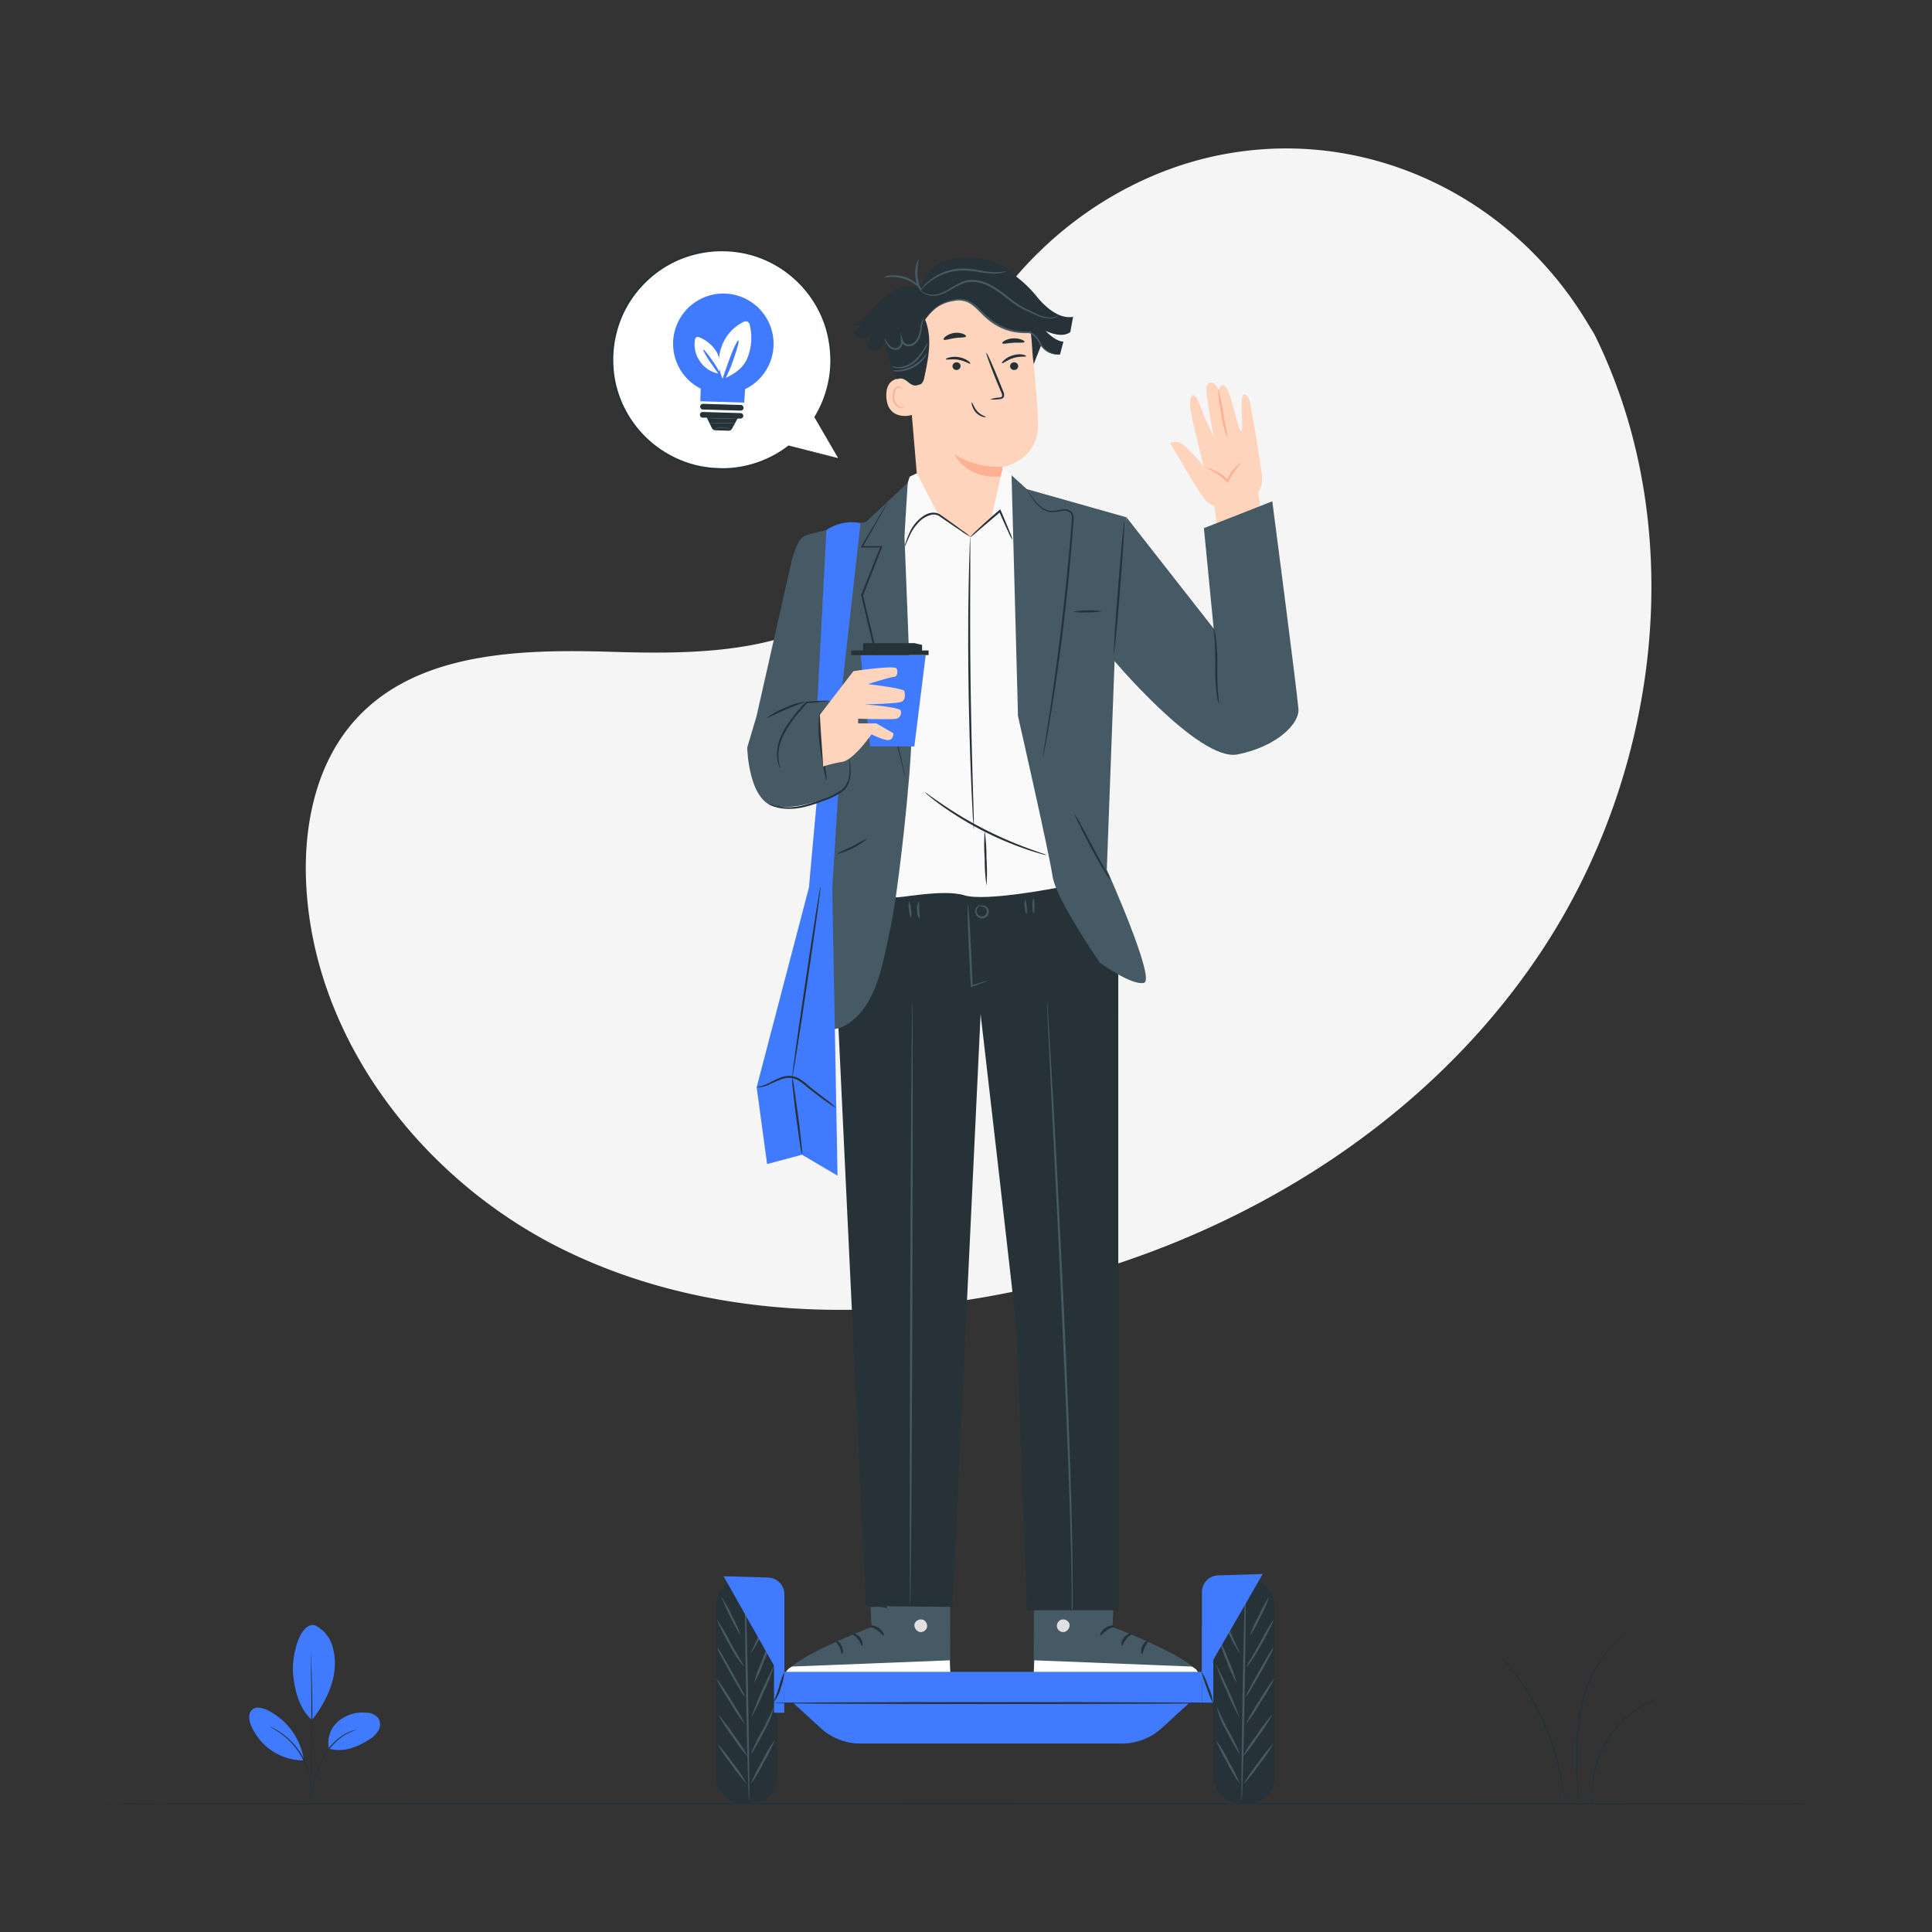 <?xml version="1.0" encoding="UTF-8"?> <svg xmlns="http://www.w3.org/2000/svg" viewBox="0 0 500 500"><rect x="0" y="0" width="500" height="500" fill="#333333" stroke="none"/> <g id="freepik--background-simple--inject-296"> <path d="M412.62,86.5l-2.1-3.45C392.89,54,361,36.47,327.39,38.59a88.71,88.71,0,0,0-12.87,1.77C284,46.9,257.36,70,246.33,99.62c-6.48,17.41-8.29,37.45-20.59,51.27-16,18-43.2,18.55-67.1,17.81s-51.1-.11-67,17.94C81.63,198,78.45,214,79.26,229.17c2.13,40.1,30.07,75.94,65.59,93.76s77.37,19.42,116.25,11.58c54.47-11,106.27-41.14,137.41-87.71S437.53,136.77,412.62,86.5Z" style="fill:#f5f5f5"></path> </g> <g id="freepik--Floor--inject-296"> <path d="M477.07,466.83c0,.14-101.67.26-227.06.26S22.93,467,22.93,466.83s101.65-.26,227.08-.26S477.07,466.68,477.07,466.83Z" style="fill:#263238"></path> </g> <g id="freepik--Plant--inject-296"> <path d="M81.44,420.6a8.65,8.65,0,0,1,4.48,5.09,15.23,15.23,0,0,1,.6,6.88c-.51,4.47-3,9-5.78,12.56-3.76-3.29-4.63-9-4.89-11.95-.4-4.64,1.68-13.27,5.59-12.58" style="fill:#407BFF"></path> <path d="M85.11,452.5a7.38,7.38,0,0,1,2.39-7,9.8,9.8,0,0,1,7.24-2.26,4.15,4.15,0,0,1,3.18,1.42,3.18,3.18,0,0,1,0,3.21,6.49,6.49,0,0,1-2.38,2.33c-3.26,2.05-6.79,3.43-10.48,2.32" style="fill:#407BFF"></path> <path d="M80.29,466.21a5.76,5.76,0,0,1,.13-.92c.12-.65.27-1.48.46-2.48a25.73,25.73,0,0,1,2.56-7.93,15.81,15.81,0,0,1,5.69-6.05,10.78,10.78,0,0,1,2.32-1c.28-.09.51-.13.67-.17a.71.71,0,0,1,.24,0A16,16,0,0,0,89.25,449a16.42,16.42,0,0,0-5.53,6,28.12,28.12,0,0,0-2.62,7.81c-.22,1-.41,1.89-.55,2.46A6.29,6.29,0,0,1,80.29,466.21Z" style="fill:#263238"></path> <path d="M80.43,427.31a1.87,1.87,0,0,1,0,.4c0,.3,0,.68.06,1.15.06,1,.12,2.45.17,4.24.12,3.59.21,8.54.19,14s-.16,10.42-.31,14c-.07,1.79-.14,3.24-.2,4.24,0,.47-.06.85-.08,1.15a1.87,1.87,0,0,1,0,.4,1.79,1.79,0,0,1,0-.4c0-.3,0-.68,0-1.15,0-1,.06-2.49.1-4.25.09-3.58.19-8.52.21-14s0-10.41-.09-14c0-1.76,0-3.2-.06-4.24,0-.47,0-.86,0-1.15A1.85,1.85,0,0,1,80.43,427.31Z" style="fill:#263238"></path> <path d="M78.6,455.22a17.27,17.27,0,0,0-9.44-12.66c-1.25-.6-2.9-1-3.93-.06s-.8,2.62-.3,3.92a14.76,14.76,0,0,0,13.58,9.17" style="fill:#407BFF"></path> <path d="M69.77,446.8a3.86,3.86,0,0,1,.8.35,7.43,7.43,0,0,1,.9.48c.34.21.75.42,1.15.72a16.19,16.19,0,0,1,1.32,1,15.93,15.93,0,0,1,1.4,1.27A19.62,19.62,0,0,1,78,454a18.89,18.89,0,0,1,1.76,4c.17.65.35,1.26.44,1.84a13.14,13.14,0,0,1,.22,1.63c.07.5,0,1,.07,1.36s0,.74,0,1a4.49,4.49,0,0,1-.1.87c-.07,0,.05-1.25-.17-3.22a13.07,13.07,0,0,0-.26-1.61,18.36,18.36,0,0,0-.46-1.8,20.13,20.13,0,0,0-1.74-3.88,20.52,20.52,0,0,0-2.6-3.37,14.36,14.36,0,0,0-1.36-1.27,14.72,14.72,0,0,0-1.27-1C70.87,447.38,69.74,446.86,69.77,446.8Z" style="fill:#263238"></path> <path d="M388.1,428.27a11.28,11.28,0,0,1,1.2,1.21c.37.4.82.9,1.32,1.5s1.08,1.27,1.65,2.07a60.67,60.67,0,0,1,3.89,5.69,69.71,69.71,0,0,1,3.86,7.5,67,67,0,0,1,2.84,8,60.86,60.86,0,0,1,1.5,6.72c.19,1,.28,1.85.38,2.62s.16,1.44.19,2a11.4,11.4,0,0,1,.07,1.7,10.28,10.28,0,0,1-.27-1.68c-.06-.54-.15-1.2-.28-2s-.24-1.64-.45-2.59c-.35-1.92-.89-4.18-1.6-6.66A67,67,0,0,0,395.74,439a68,68,0,0,0-3.76-5.72c-.56-.81-1.12-1.49-1.59-2.1s-.89-1.14-1.25-1.55A9.87,9.87,0,0,1,388.1,428.27Z" style="fill:#263238"></path> <path d="M422.09,421.89a17.48,17.48,0,0,1-1.54,1.16,26,26,0,0,0-3.79,3.59,34.31,34.31,0,0,0-7.3,15.41,73.76,73.76,0,0,0-1.1,17.22c.09,2.16.16,3.94.21,5.26l0,1.43a1.52,1.52,0,0,1,0,.5,2.89,2.89,0,0,1-.08-.5c0-.38-.09-.85-.14-1.42-.11-1.24-.25-3-.37-5.25a68.34,68.34,0,0,1,.95-17.35,33.52,33.52,0,0,1,7.53-15.54,23,23,0,0,1,3.95-3.51c.5-.37.94-.59,1.22-.77A2.48,2.48,0,0,1,422.09,421.89Z" style="fill:#263238"></path> <path d="M429.72,439.23c0,.1-1.86.69-4.57,2.34a26.65,26.65,0,0,0-12.75,20.12c-.33,3.16-.06,5.13-.17,5.14a6.42,6.42,0,0,1-.2-1.38,23.51,23.51,0,0,1,0-3.79A25.78,25.78,0,0,1,425,441.26a23.34,23.34,0,0,1,3.43-1.63A6.45,6.45,0,0,1,429.72,439.23Z" style="fill:#263238"></path> </g> <g id="freepik--speech-bubble--inject-296"> <path d="M216.9,118.55l-6-10.59a28.34,28.34,0,1,0-6.79,7.56h0Z" style="fill:#fff"></path> <path d="M216.9,118.55l-12.84-2.89a.13.13,0,0,1-.1-.15.14.14,0,0,1,0-.06h0l.19.18a28.3,28.3,0,0,1-13.61,5.76,26.55,26.55,0,0,1-4.5.23c-.77,0-1.56-.06-2.35-.13l-2.4-.36a28.63,28.63,0,0,1-17.75-11.38,28.39,28.39,0,0,1-4.8-11,28.91,28.91,0,0,1,.33-12.64,28,28,0,0,1,6.09-11.68,28.57,28.57,0,0,1,10.95-7.82,29,29,0,0,1,12.73-1.95,27.84,27.84,0,0,1,11.68,3.46A28.74,28.74,0,0,1,214,84.73,30.67,30.67,0,0,1,215.25,94,28.22,28.22,0,0,1,211,108v-.13c3.71,6.7,5.47,9.89,5.9,10.65L210.78,108a.15.15,0,0,1,0-.13,28.16,28.16,0,0,0,4.11-14,30.51,30.51,0,0,0-1.26-9.1,28.3,28.3,0,0,0-13.31-16.29,27.45,27.45,0,0,0-11.49-3.38,28.56,28.56,0,0,0-12.5,1.93,28.09,28.09,0,0,0-10.75,7.68,27.52,27.52,0,0,0-6,11.47,28.49,28.49,0,0,0-.34,12.41,27.86,27.86,0,0,0,4.7,10.79,28.27,28.27,0,0,0,17.44,11.26l2.36.36c.79.07,1.56.09,2.32.14a25.89,25.89,0,0,0,4.44-.2,28.26,28.26,0,0,0,13.5-5.6.12.12,0,0,1,.18,0,.14.14,0,0,1,0,.16h0l-.07-.2Z" style="fill:#263238"></path> <path d="M200.19,89.39a13,13,0,1,0-18.85,11.19c-.05,1.54-.1,3.27-.1,3.27l11.37.34s.13-1.83.2-3.47A13,13,0,0,0,200.19,89.39Z" style="fill:#407BFF"></path> <path d="M191.68,106.27l-9.77-.29a.73.73,0,0,1-.71-.75h0a.74.74,0,0,1,.76-.72l9.76.29a.74.74,0,0,1,.71.76h0A.73.73,0,0,1,191.68,106.27Z" style="fill:#263238"></path> <path d="M191.66,106.91l-9.77-.29a.73.73,0,0,0-.75.71.74.74,0,0,0,.71.76l1.07,0,1.34,2.75a1,1,0,0,0,.82.52l3.49.11a.94.94,0,0,0,.85-.49l1.46-2.66.73,0a.72.72,0,0,0,.76-.71A.73.73,0,0,0,191.66,106.91Z" style="fill:#263238"></path> <path d="M189.23,111.24s-.25-.1-.66-.23a5.37,5.37,0,0,0-3.3,0,4.38,4.38,0,0,1-.67.22,2.34,2.34,0,0,1,.63-.33,4.76,4.76,0,0,1,3.38,0A1.68,1.68,0,0,1,189.23,111.24Z" style="fill:#455a64"></path> <path d="M190.9,108.39s-1.76,0-3.94,0-3.94-.15-3.94-.2,1.77,0,3.95,0S190.91,108.34,190.9,108.39Z" style="fill:#455a64"></path> <path d="M190.26,109.53a5.7,5.7,0,0,1-1,.07c-.6,0-1.43,0-2.34,0s-1.73,0-2.33-.09a4,4,0,0,1-1-.1,6.82,6.82,0,0,1,1,0l2.33,0,2.32,0A4.88,4.88,0,0,1,190.26,109.53Z" style="fill:#455a64"></path> <path d="M188.59,93.45c1.09-3.06,2.25-5.45,2.52-5.34s-.47,2.63-1.56,5.69a31,31,0,0,1-1.73,4c2.38-1.1,4.51-2.61,5.54-5a13.8,13.8,0,0,0,.7-8.58,1.38,1.38,0,0,0-.63-1,1.34,1.34,0,0,0-1.14.17,11.08,11.08,0,0,0-5.57,6.44A10.76,10.76,0,0,0,187,98C187.33,97,187.92,95.34,188.59,93.45Z" style="fill:#fff"></path> <path d="M184,94c-1.26-1.8-2.12-3.38-1.95-3.49s1.26,1.3,2.52,3.1a22.07,22.07,0,0,1,1.53,2.52,7,7,0,0,0-.61-5A9.3,9.3,0,0,0,181,87.3a.94.94,0,0,0-.8,0,.93.93,0,0,0-.36.7,7.52,7.52,0,0,0,1.37,5.6,7.32,7.32,0,0,0,4.68,3.06C185.45,96.05,184.76,95.07,184,94Z" style="fill:#fff"></path> </g> <g id="freepik--Character--inject-296"> <path d="M224.59,399.14l.95,21.92s-21.95,8.34-22.17,12.41l42.57-.33-.1-34.22Z" style="fill:#455a64"></path> <path d="M238.69,419.12a1.74,1.74,0,0,1,1.22,2,1.67,1.67,0,0,1-1.95,1.23,1.85,1.85,0,0,1-1.28-2.1,1.73,1.73,0,0,1,2.17-1.05" style="fill:#e0e0e0"></path> <path d="M245.94,433.14l-.15-3.45L205,431.3s-1.89.84-1.66,2.17Z" style="fill:#fff"></path> <path d="M224.85,420.85c0,.21,1.05.3,2.08,1s1.58,1.53,1.77,1.44-.13-1.28-1.39-2.06S224.81,420.66,224.85,420.85Z" style="fill:#263238"></path> <path d="M220.4,422.74c0,.2.86.54,1.57,1.42s.93,1.8,1.13,1.79.33-1.19-.57-2.26S220.4,422.54,220.4,422.74Z" style="fill:#263238"></path> <path d="M217.91,428.1c.19,0,.47-1-.07-2.13s-1.52-1.58-1.61-1.41.52.78,1,1.72S217.7,428.08,217.91,428.1Z" style="fill:#263238"></path> <path d="M225.19,415.83c.09.19,1-.1,2.21,0s2.1.43,2.2.25-.77-.91-2.16-1S225.08,415.67,225.19,415.83Z" style="fill:#263238"></path> <path d="M288.88,399.14l-.95,21.92s21.95,8.34,22.17,12.41l-42.57-.33.09-34.22Z" style="fill:#455a64"></path> <path d="M274.78,419.12a1.73,1.73,0,0,0-1.22,2,1.67,1.67,0,0,0,1.95,1.23,1.84,1.84,0,0,0,1.27-2.1,1.72,1.72,0,0,0-2.16-1.05" style="fill:#e0e0e0"></path> <path d="M267.53,433.14l.15-3.45,40.76,1.61s1.89.84,1.66,2.17Z" style="fill:#fff"></path> <path d="M288.62,420.85c0,.21-1.05.3-2.08,1s-1.58,1.53-1.77,1.44.13-1.28,1.39-2.06S288.66,420.66,288.62,420.85Z" style="fill:#263238"></path> <path d="M293.07,422.74c0,.2-.86.54-1.57,1.42s-.93,1.8-1.13,1.79-.33-1.19.57-2.26S293.06,422.54,293.07,422.74Z" style="fill:#263238"></path> <path d="M295.56,428.1c-.19,0-.47-1,.07-2.13s1.52-1.58,1.61-1.41-.52.78-.95,1.72S295.77,428.08,295.56,428.1Z" style="fill:#263238"></path> <path d="M288.28,415.83c-.09.19-1-.1-2.21,0s-2.1.43-2.21.25.78-.91,2.17-1S288.38,415.67,288.28,415.83Z" style="fill:#263238"></path> <path d="M215.5,233.92c0,1.33,8.62,181.72,8.62,181.72l22.38.21,7.28-153.41s9.35,80.61,9.35,82.39,2.65,71.9,2.65,71.9h23.63V249.52L274.26,225Z" style="fill:#263238"></path> <path d="M277.35,416.73s0-.14,0-.41,0-.69,0-1.2c0-1.08,0-2.62,0-4.6-.06-4-.18-9.78-.39-16.92-.43-14.29-1.24-34-2.25-55.8s-2-41.49-2.71-55.79c-.34-7.12-.62-12.89-.81-16.91-.09-2-.15-3.52-.2-4.6,0-.51,0-.9,0-1.2a2.12,2.12,0,0,1,0-.41,1.91,1.91,0,0,1,.05.41c0,.29.05.69.09,1.19.07,1.08.16,2.62.29,4.6.23,4,.56,9.78,1,16.9.79,14.27,1.85,34,2.86,55.78s1.77,41.53,2.1,55.82c.16,7.15.22,12.93.22,16.93,0,2,0,3.52,0,4.6q0,.76,0,1.2A2.18,2.18,0,0,1,277.35,416.73Z" style="fill:#455a64"></path> <path d="M236.11,258.91c.14,0,.13,35.11,0,78.42s-.4,78.42-.55,78.42-.13-35.11,0-78.43S236,258.91,236.11,258.91Z" style="fill:#455a64"></path> <path d="M255.57,253.82a5.35,5.35,0,0,1-1.07.47c-.7.27-1.72.64-3,1.09l-.24.08,0-.26c-.14-2.22-.31-5.18-.46-8.43-.17-3.53-.29-6.72-.36-9,0-1.15,0-2.09,0-2.74a3.61,3.61,0,0,1,.05-1,3.32,3.32,0,0,1,.15,1c.06.65.13,1.58.21,2.73.16,2.31.34,5.5.51,9,.15,3.25.27,6.22.33,8.44l-.26-.17c1.28-.4,2.31-.72,3-.93A4.64,4.64,0,0,1,255.57,253.82Z" style="fill:#455a64"></path> <path d="M253.57,234.65s.08-.15.35-.25a1.6,1.6,0,0,1,2,1.63,1.83,1.83,0,0,1-1.4,1.63,1.89,1.89,0,0,1-1.94-.93,1.79,1.79,0,0,1,.89-2.51c.26-.1.42-.08.42-.05s-.59.21-1,1a1.38,1.38,0,0,0,.06,1.33,1.45,1.45,0,0,0,1.43.67,1.38,1.38,0,0,0,1-1.17,1.16,1.16,0,0,0-.58-1.15A2,2,0,0,0,253.57,234.65Z" style="fill:#455a64"></path> <path d="M265.65,236.54c-.14,0-.34-.79-.45-1.79s-.07-1.82.08-1.84.34.79.44,1.79S265.79,236.52,265.65,236.54Z" style="fill:#455a64"></path> <path d="M267.47,236.35c-.14,0-.26-.85-.27-1.9s.11-1.9.26-1.9.26.85.26,1.9S267.62,236.35,267.47,236.35Z" style="fill:#455a64"></path> <path d="M235.76,237.62c-.15,0-.37-.94-.5-2.14a4.84,4.84,0,0,1,0-2.19,4.76,4.76,0,0,1,.5,2.14A4.84,4.84,0,0,1,235.76,237.62Z" style="fill:#455a64"></path> <path d="M238,237.8a3.42,3.42,0,0,1-.65-2.24,3.5,3.5,0,0,1,.46-2.29,11.1,11.1,0,0,1,.06,2.27A11.85,11.85,0,0,1,238,237.8Z" style="fill:#455a64"></path> <path d="M260.32,71.94c-2.23-.46-3.89-2.26-5.86-3.39a10.63,10.63,0,0,0-9.78-.3c-3,1.51-5.28,3.43-5.72,6.8l3.46,4.44" style="fill:#263238"></path> <path d="M234.6,91.14l3.15,37.12c.54,6.31,2.62,15.47,12.56,14.16h0c8.53-1.78,10-10.17,9.52-16.06-.24-2.79-.43-5.12-.44-5.41,0,0,9.37-1.69,9.26-11.1,0-4.55-.93-13.91-1.82-22.36A17.52,17.52,0,0,0,249,71.81l-.91,0C238.29,72.64,233.52,81.39,234.6,91.14Z" style="fill:#ffd4bd"></path> <path d="M259.4,120.81a21.9,21.9,0,0,1-12.35-3.18s3.07,6.69,12.43,5.62Z" style="fill:#fdb094"></path> <path d="M265.54,92.21c-.16.2-1.49-.07-3.16.42s-2.75,1.44-3,1.35,0-.35.49-.78a6,6,0,0,1,2.33-1.26,5.45,5.45,0,0,1,2.56-.16C265.38,91.91,265.62,92.12,265.54,92.21Z" style="fill:#263238"></path> <path d="M251.08,94.12c-.23.11-1.3-.71-3-1s-3.08.06-3.24-.11.18-.3.78-.48a6.14,6.14,0,0,1,2.63-.08,5.53,5.53,0,0,1,2.36,1C251.07,93.79,251.19,94.08,251.08,94.12Z" style="fill:#263238"></path> <path d="M248.6,94.68a1.05,1.05,0,0,1-1,1.07,1,1,0,0,1-1.09-.91,1,1,0,0,1,1-1.07A1,1,0,0,1,248.6,94.68Z" style="fill:#263238"></path> <path d="M263.5,94.68a1,1,0,0,1-1,1.07,1,1,0,0,1-1.09-.91,1,1,0,0,1,1-1.07A1,1,0,0,1,263.5,94.68Z" style="fill:#263238"></path> <path d="M256.23,103.36a9.49,9.49,0,0,1,2.33-.48c.37,0,.72-.13.78-.38a1.91,1.91,0,0,0-.28-1.09c-.37-.88-.75-1.81-1.16-2.78-1.61-4-2.79-7.23-2.63-7.3s1.6,3.1,3.21,7.07c.39,1,.76,1.91,1.12,2.8a2.17,2.17,0,0,1,.23,1.44,1,1,0,0,1-.6.56,2.56,2.56,0,0,1-.62.1A9.74,9.74,0,0,1,256.23,103.36Z" style="fill:#263238"></path> <path d="M250,87.05c-.12.37-1.39.23-2.88.45s-2.7.67-2.9.36c-.09-.15.11-.5.59-.86a4.89,4.89,0,0,1,2.13-.83,4.8,4.8,0,0,1,2.27.22C249.78,86.61,250.06,86.88,250,87.05Z" style="fill:#263238"></path> <path d="M265.14,88.5c-.13.3-1.38.11-2.87.21s-2.69.4-2.87.12c-.09-.13.13-.41.63-.68a5,5,0,0,1,2.15-.58,5.25,5.25,0,0,1,2.22.33C264.94,88.11,265.2,88.36,265.14,88.5Z" style="fill:#263238"></path> <path d="M235.53,98.09c-.16-.07-6.51-1.76-6.14,4.67s6.73,4.74,6.74,4.55S235.53,98.09,235.53,98.09Z" style="fill:#ffd4bd"></path> <path d="M234,105s-.11.08-.3.18a1.12,1.12,0,0,1-.83.06,2.74,2.74,0,0,1-1.42-2.41,3.71,3.71,0,0,1,.22-1.62,1.3,1.3,0,0,1,.79-.91.59.59,0,0,1,.68.27c.1.18.06.31.1.32s.13-.12.06-.38a.68.68,0,0,0-.27-.39.83.83,0,0,0-.63-.13,1.59,1.59,0,0,0-1.11,1.06,3.74,3.74,0,0,0-.29,1.82,2.9,2.9,0,0,0,1.79,2.68,1.17,1.17,0,0,0,1-.23C234,105.14,234.05,105,234,105Z" style="fill:#fdb094"></path> <path d="M268.77,85.49a13.61,13.61,0,0,1-12.13-2.43c-2.34-1.88-4.17-4.63-7.06-5.44a7.62,7.62,0,0,0-5.82.94,14.62,14.62,0,0,0-4.33,4.18c1.93,4.73.84,10.1-.28,15.09a2.52,2.52,0,0,1-.71,1.5,2,2,0,0,1-2.58-.5A8,8,0,0,1,234,94.68a26.36,26.36,0,0,1-.19-10.43A18,18,0,0,1,238.55,75a17.09,17.09,0,0,1,11.86-4.82,20.94,20.94,0,0,1,12.26,4,12.28,12.28,0,0,1,4.06,4.45" style="fill:#263238"></path> <path d="M267.52,94.25c-.4-2.61-.42-5.87-.81-8.48A15.62,15.62,0,0,1,255.41,82c-1.59-1.45-2.91-3.33-4.92-4.09-2.59-1-5.46.19-8,1.35l.1-.11a11.89,11.89,0,0,0-3.36,3,36.49,36.49,0,0,1-.07,15.57,2.69,2.69,0,0,1-1.36,1.82c-1.38.69-2.29-.29-3.23-1-.69-.51-1.7-.88-2.37-.34a36.32,36.32,0,0,1-3.37-10.71,2.61,2.61,0,0,1-4.77,1.93,5.53,5.53,0,0,0,1.47-2.5,3.39,3.39,0,0,1-4.78-.77L223,84.26l-2.89-.08a15.45,15.45,0,0,0,5.84-4.29,23.6,23.6,0,0,1,5.5-4.78c2.14-1.16,4.94-1.47,6.95-.09.13-3.37,2.79-6.29,6-7.46A21.87,21.87,0,0,1,256,67.35c2.5.73,5,2.49,8.13,5.13a31,31,0,0,1,4.1,4.16c1.84,2.28,5.55,6.07,9.48,5.35L277,85.91c-2.19,1.82-6.36-.27-6.36-.27s2.27,2.65,4.57,2.77l-.88,3.34s-3.54.34-4.85-2.48Z" style="fill:#263238"></path> <path d="M239.43,82.74s.34-.48,1-1.26a9.86,9.86,0,0,1,6.35-3.56,6,6,0,0,1,3.36.19c2.28.89,3.8,3.4,6.18,5.1A14.51,14.51,0,0,0,264,86.15a16.56,16.56,0,0,0,1.85.06,1.82,1.82,0,0,1,.76.1c.22.1.46.28.7.42a7.08,7.08,0,0,1,1.79,2.36,5.53,5.53,0,0,0,3.64,2.57,5.92,5.92,0,0,0,1.22.13,1.06,1.06,0,0,0,.43,0s-.59,0-1.6-.28a5.45,5.45,0,0,1-3.38-2.57,7.2,7.2,0,0,0-1.87-2.53,8.25,8.25,0,0,0-.75-.45,2.14,2.14,0,0,0-.95-.16c-.58,0-1.18,0-1.79-.08a14.25,14.25,0,0,1-7.34-2.88,26.62,26.62,0,0,1-3.08-2.8,9.76,9.76,0,0,0-3.23-2.33,6.5,6.5,0,0,0-3.61-.17,12,12,0,0,0-3,1,11.26,11.26,0,0,0-3.44,2.9,9.25,9.25,0,0,0-.7,1C239.47,82.59,239.41,82.73,239.43,82.74Z" style="fill:#455a64"></path> <path d="M228.94,87.53s0,.2.13.54a5.1,5.1,0,0,0,.7,1.39,2.51,2.51,0,0,0,2.15,1.07,1.73,1.73,0,0,0,1.31-.78,2.59,2.59,0,0,0,.42-1.59l-.49.09a2.08,2.08,0,0,0,1.7,1.35,2.49,2.49,0,0,0,1.94-.55,3.8,3.8,0,0,0,1.12-1.46,9.8,9.8,0,0,0,.67-2.93,15.79,15.79,0,0,1,.55-2.63,5.05,5.05,0,0,0-.91,2.58,10.83,10.83,0,0,1-.73,2.78,3.48,3.48,0,0,1-1,1.26,2.06,2.06,0,0,1-1.56.45,1.57,1.57,0,0,1-1.3-1L233,85.89l.19,2.3a1.66,1.66,0,0,1-1.28,1.91,2.19,2.19,0,0,1-1.84-.84,6.56,6.56,0,0,1-.8-1.26A2,2,0,0,0,228.94,87.53Z" style="fill:#455a64"></path> <path d="M230.72,94.7a2.57,2.57,0,0,0,1.74.61,6.1,6.1,0,0,0,4.21-1.45,11.5,11.5,0,0,0,2.73-3.5,5.52,5.52,0,0,0,.74-1.68,8.54,8.54,0,0,0-1,1.49,14.14,14.14,0,0,1-2.74,3.3A6.38,6.38,0,0,1,232.48,95,10.59,10.59,0,0,1,230.72,94.7Z" style="fill:#455a64"></path> <path d="M230.92,95.92a3.33,3.33,0,0,0,1.56.23,8.54,8.54,0,0,0,6.65-3.37,3.25,3.25,0,0,0,.74-1.41c-.08,0-.39.47-1,1.18a9.87,9.87,0,0,1-6.39,3.24A8.14,8.14,0,0,0,230.92,95.92Z" style="fill:#455a64"></path> <path d="M228.72,71.79a11.51,11.51,0,0,0,1.61-.1,10.57,10.57,0,0,1,7.08,2.37c.76.63,1.16,1.1,1.23,1a3.62,3.62,0,0,0-1-1.31,8.87,8.87,0,0,0-3.4-2.06,9.12,9.12,0,0,0-3.95-.41A3.37,3.37,0,0,0,228.72,71.79Z" style="fill:#455a64"></path> <path d="M237.8,66.94a6.84,6.84,0,0,0-.91,4.38,6.75,6.75,0,0,0,1.56,4.2,20.23,20.23,0,0,1-1-4.23A20,20,0,0,1,237.8,66.94Z" style="fill:#455a64"></path> <path d="M274,81.49a4.4,4.4,0,0,1-1.39.65,7.38,7.38,0,0,1-4.08-.81c-.83-.35-1.71-.8-2.68-1.25A16.81,16.81,0,0,1,263,78.4c-2-1.34-3.89-3.19-6.38-4.55a11.64,11.64,0,0,0-3.88-1.34,7.39,7.39,0,0,0-3.82.47c-2.27,1-3.93,2.42-5.64,2.94a5.39,5.39,0,0,1-4.08-.14,4,4,0,0,1-1.16-1s0,.14.19.37a3,3,0,0,0,.87.81,5.44,5.44,0,0,0,4.28.31c1.82-.51,3.54-2,5.71-2.84a6.93,6.93,0,0,1,3.58-.41,11.4,11.4,0,0,1,3.71,1.29c2.4,1.31,4.34,3.14,6.35,4.49a17.78,17.78,0,0,0,3,1.67c1,.44,1.87.87,2.72,1.2a7.16,7.16,0,0,0,4.27.68,2.79,2.79,0,0,0,1.05-.55C273.93,81.61,274,81.5,274,81.49Z" style="fill:#455a64"></path> <path d="M238.28,75c.08.07.9-1,2.66-2.29A14.57,14.57,0,0,1,248.77,70a25,25,0,0,1,4.62.42,25.08,25.08,0,0,0,3.84.39,8.39,8.39,0,0,0,2.59-.35,2.49,2.49,0,0,0,.88-.39,12.75,12.75,0,0,1-3.46.38,29.31,29.31,0,0,1-3.78-.49,22.91,22.91,0,0,0-4.71-.47,14.12,14.12,0,0,0-8,2.91,13,13,0,0,0-1.89,1.8A3.13,3.13,0,0,0,238.28,75Z" style="fill:#455a64"></path> <path d="M255.15,107.94c0-.17-1.24-.42-2.23-1.51a6.87,6.87,0,0,1-1-1.59c-.23-.44-.4-.72-.47-.69s0,.34.13.83a4.86,4.86,0,0,0,1,1.79,3.89,3.89,0,0,0,1.76,1.1C254.81,108,255.14,108,255.15,107.94Z" style="fill:#263238"></path> <path d="M235.42,123.37l1.84-.89,5.35,10.29,8.5,6.3,5.51-5.2,2.8-12.39,2.31,1s9.06,68.6,8.9,69.39,3.47,37.78,3.47,37.78-19.06,3.78-24.57,2.05-17.8,1-17.71.46-5.27-23.22-5.27-23.22l1.57-62.11Z" style="fill:#fafafa"></path> <path d="M251.11,138.89a17,17,0,0,1-2.4-1.48c-1.47-1-3.49-2.35-5.78-3.94l0,0a3.08,3.08,0,0,0-1.65-.29,6.51,6.51,0,0,0-3.67,2.17,11.43,11.43,0,0,0-2.05,3c-.9,1.89-1.33,3.13-1.41,3.1a2.85,2.85,0,0,1,.21-.9,20.23,20.23,0,0,1,.87-2.35,10.88,10.88,0,0,1,2-3.16,10.57,10.57,0,0,1,1.69-1.46,4.88,4.88,0,0,1,2.28-.89,3.54,3.54,0,0,1,1.92.35h0c2.27,1.6,4.26,3,5.67,4.08A17.23,17.23,0,0,1,251.11,138.89Z" style="fill:#263238"></path> <path d="M270.87,221.31a6.09,6.09,0,0,1-1.37-.31c-.88-.23-2.13-.61-3.67-1.13a85.74,85.74,0,0,1-22.44-11.58c-1.31-.95-2.35-1.75-3-2.33a7.25,7.25,0,0,1-1.05-.94,7,7,0,0,1,1.17.78c.74.53,1.8,1.28,3.14,2.19A101.69,101.69,0,0,0,266,219.52c1.52.56,2.75,1,3.61,1.29A7.94,7.94,0,0,1,270.87,221.31Z" style="fill:#263238"></path> <path d="M251.11,139.07a3.76,3.76,0,0,1,0,.77V142c0,2,0,4.73,0,8.11-.05,6.85-.06,16.31.08,26.75s.39,19.91.59,26.75c.1,3.38.18,6.14.24,8.11,0,.92,0,1.65,0,2.2a3.46,3.46,0,0,1,0,.77,4.37,4.37,0,0,1-.08-.76c0-.55-.09-1.29-.15-2.2-.11-1.91-.25-4.68-.4-8.1-.29-6.85-.6-16.31-.74-26.76s-.07-19.91.07-26.76c.07-3.43.15-6.2.22-8.11,0-.92.07-1.65.1-2.21A4.12,4.12,0,0,1,251.11,139.07Z" style="fill:#263238"></path> <path d="M255.31,229.22a49.48,49.48,0,0,1-.48-7.12,50.71,50.71,0,0,1,0-7.13,48.71,48.71,0,0,1,.47,7.12A50,50,0,0,1,255.31,229.22Z" style="fill:#263238"></path> <path d="M262.07,139.79a11.17,11.17,0,0,1-1.11-2.11c-.63-1.34-1.48-3.22-2.41-5.34l.4.09-.77.66-5,4.25a24.69,24.69,0,0,1-2.09,1.73c-.15-.15,2.84-3,6.73-6.37l.77-.66.27-.23.14.32c.92,2.13,1.71,4,2.26,5.41A11.89,11.89,0,0,1,262.07,139.79Z" style="fill:#263238"></path> <path d="M205,144.62l-9.21,40.73-2.41,8.13s.31,14.75,7.83,15.35,15.66-3.61,15.66-3.61l4.81-11.14-6.92-11.14S210.75,144,205,144.62Z" style="fill:#455a64"></path> <path d="M234.93,124.93l-10.81,10.15s-8.29,1.45-14.75,3.21c-1.82.5-2.82,1.21-4.34,6.33-1,3.48,8.55,71.44,8.55,71.44l-6,42.74s3.93,11.14,11.6,6.33,9.18-15.36,11.28-25,5.42-40.94,5.42-49.67-1.8-50.58-1.8-51.48S234.93,124.93,234.93,124.93Z" style="fill:#455a64"></path> <path d="M213.88,137.18l-2.34,44.2h6l5.16-46A11.57,11.57,0,0,0,213.88,137.18Z" style="fill:#407BFF"></path> <path d="M214.54,181.35a6.61,6.61,0,0,1-1.58.25c-1,.12-2.45.26-4.2.42l.14-.07a45.59,45.59,0,0,0-4.3,5.25,21,21,0,0,0-2.35,4.25,11.87,11.87,0,0,0-.81,3.84,12.44,12.44,0,0,0,.51,3.61,2.57,2.57,0,0,1-.44-.9,8.63,8.63,0,0,1-.44-2.71,11.78,11.78,0,0,1,.73-4,19.42,19.42,0,0,1,2.38-4.37,38.85,38.85,0,0,1,4.41-5.27l.06-.06h.08c1.75-.11,3.2-.19,4.21-.23A8.25,8.25,0,0,1,214.54,181.35Z" style="fill:#263238"></path> <path d="M224.54,217a19.89,19.89,0,0,1-8.19,4.1,45,45,0,0,1,4.1-2A40.29,40.29,0,0,1,224.54,217Z" style="fill:#263238"></path> <polygon points="198.53 301.25 195.82 281.38 209.37 229.6 215.39 229.6 216.75 304.26 207.56 298.84 198.53 301.25" style="fill:#407BFF"></polygon> <path d="M216.43,286.74a21,21,0,0,1-2.92-1.9c-.87-.62-1.91-1.36-3-2.23-.56-.42-1.15-.88-1.75-1.38a16.38,16.38,0,0,0-1.86-1.43,5,5,0,0,0-4.21-.64,26.66,26.66,0,0,0-3.44,1.44,8.88,8.88,0,0,1-2.45.76,2.15,2.15,0,0,1-.94,0,13.15,13.15,0,0,0,3.24-1.12,22.52,22.52,0,0,1,3.46-1.56,5.51,5.51,0,0,1,4.62.66,16.35,16.35,0,0,1,1.91,1.48c.58.49,1.16,1,1.72,1.4l3,2.31A25.34,25.34,0,0,1,216.43,286.74Z" style="fill:#263238"></path> <path d="M212.39,229.22c.15,0-1.39,11.13-3.42,24.81s-3.8,24.77-3.94,24.75,1.39-11.13,3.42-24.82S212.25,229.2,212.39,229.22Z" style="fill:#263238"></path> <path d="M207.56,298.84a16.56,16.56,0,0,1-.55-2.92c-.28-1.81-.62-4.32-1-7.08s-.64-5.28-.82-7.1a16.13,16.13,0,0,1-.19-3,16.29,16.29,0,0,1,.55,2.91c.28,1.81.62,4.32,1,7.1s.64,5.28.83,7.1A15.39,15.39,0,0,1,207.56,298.84Z" style="fill:#263238"></path> <path d="M234.7,202.75a4.4,4.4,0,0,1-.24-.79l-.6-2.31c-.51-2.05-1.22-4.94-2.1-8.49L225,163.08c-.73-3.1-1.45-6.12-2.13-9l0-.08,0-.07,5-12.52.2.29-5,0h-.34l.17-.29,4.88-8.26c.57-.93,1-1.68,1.35-2.23a8.19,8.19,0,0,1,.5-.75,4.52,4.52,0,0,1-.41.81l-1.26,2.29-4.73,8.33-.16-.28,5,0h.32l-.12.3-4.94,12.55V154l2.15,9,6.57,28.11,1.94,8.54c.21,1,.37,1.75.5,2.32A4.66,4.66,0,0,1,234.7,202.75Z" style="fill:#263238"></path> <path d="M209.37,229.6c0-.46,2-22.18,2-22.18l5.55-2.2-1.51,24.38Z" style="fill:#407BFF"></path> <path d="M219.75,196.38a4.74,4.74,0,0,1,.23,1.12,14.49,14.49,0,0,1,.12,3.14,7.27,7.27,0,0,1-.51,2.15,5.46,5.46,0,0,1-1.52,2.05,19.17,19.17,0,0,1-5.14,2.49,33.53,33.53,0,0,1-5.44,1.67,16.29,16.29,0,0,1-4.66.27,10.65,10.65,0,0,1-3.06-.74,3.35,3.35,0,0,1-1-.54,15.77,15.77,0,0,0,4.1.91,16.89,16.89,0,0,0,4.53-.37,36.31,36.31,0,0,0,5.36-1.68,20.17,20.17,0,0,0,5-2.38,5.66,5.66,0,0,0,2-3.87,17.19,17.19,0,0,0,.05-3.08A4.73,4.73,0,0,1,219.75,196.38Z" style="fill:#263238"></path> <path d="M213.9,202.11a14.56,14.56,0,0,1-.61-2.59c-.32-1.6-.77-3.82-1.11-6.31a34.16,34.16,0,0,1-.3-6.42,9.51,9.51,0,0,1,.38-2.64,22.06,22.06,0,0,1,0,2.65,47.7,47.7,0,0,0,.45,6.34c.34,2.47.73,4.7,1,6.32A12.71,12.71,0,0,1,213.9,202.11Z" style="fill:#263238"></path> <path d="M208.43,181.55c0,.15-2.25.9-5,2.07s-4.87,2.29-4.94,2.16a18,18,0,0,1,4.74-2.64A18.19,18.19,0,0,1,208.43,181.55Z" style="fill:#263238"></path> <polygon points="225.18 193.18 222.73 169.53 239.57 169.53 236.63 193.18 225.18 193.18" style="fill:#407BFF"></polygon> <rect x="220.3" y="168.34" width="20.02" height="1.19" style="fill:#263238"></rect> <polygon points="223.38 168.93 223.38 166.44 236.67 166.44 238.64 166.91 238.64 168.93 223.38 168.93" style="fill:#263238"></polygon> <path d="M212.17,185l8.69-11.31s10.78-1.61,11.18-.67.14,2.15-.67,2.15-6.74,1.88-6.74,1.88,9.29,1.08,9.42,1.82.41,2.13-.67,2.71-9.66.7-9.66.7,9.13.68,9.39,1.62A1.64,1.64,0,0,1,232,186c-.94.27-9.92,0-9.92,0v1.21h4.69l4.43,2.55s.13,1.61-1.21,1.75-4.43-1.48-4.43-1.48-4.57,6.58-7.52,7.12a39.75,39.75,0,0,0-5,1.2Z" style="fill:#ffd4bd"></path> <path d="M205,440.46l7.4,6.77a15.25,15.25,0,0,0,10.29,4h67.68a15.22,15.22,0,0,0,10.28-4l7.4-6.77Z" style="fill:#407BFF"></path> <rect x="202.98" y="432.67" width="108.09" height="8.01" style="fill:#407BFF"></rect> <rect x="185.28" y="408.51" width="15.9" height="58.34" rx="6.97" style="fill:#263238"></rect> <path d="M193.85,466.07c-.14,0-.49-12.51-.77-27.95s-.4-28-.25-28,.48,12.51.77,27.95S194,466.07,193.85,466.07Z" style="fill:#455a64"></path> <path d="M193.34,461.71a40.18,40.18,0,0,1-4.09-5.1,41.66,41.66,0,0,1-3.67-5.41,41.08,41.08,0,0,1,4.09,5.1A43.29,43.29,0,0,1,193.34,461.71Z" style="fill:#455a64"></path> <path d="M193.8,455a46.87,46.87,0,0,1-4.23-5.55,46,46,0,0,1-3.8-5.84A47.86,47.86,0,0,1,190,449.1,47.83,47.83,0,0,1,193.8,455Z" style="fill:#455a64"></path> <path d="M192.83,446.3a47.34,47.34,0,0,1-4-5.91,49.23,49.23,0,0,1-3.55-6.19,49.67,49.67,0,0,1,4,5.91A49.23,49.23,0,0,1,192.83,446.3Z" style="fill:#455a64"></path> <path d="M192.83,439.25a8.37,8.37,0,0,1-1.23-1.79c-.69-1.15-1.63-2.74-2.63-4.52s-1.88-3.41-2.49-4.59a9.11,9.11,0,0,1-.9-2,8.82,8.82,0,0,1,1.23,1.81c.7,1.14,1.63,2.73,2.63,4.51s1.87,3.38,2.49,4.57A9.42,9.42,0,0,1,192.83,439.25Z" style="fill:#455a64"></path> <path d="M192.67,431.5a29.77,29.77,0,0,1-3.95-5.93c-1-1.71-1.77-3.29-2.33-4.45a8.56,8.56,0,0,1-.81-1.94,62.52,62.52,0,0,1,3.6,6.14c1,1.71,1.84,3.24,2.49,4.35A9.66,9.66,0,0,1,192.67,431.5Z" style="fill:#455a64"></path> <path d="M191.76,423.46a63.7,63.7,0,0,1-5.06-10.2,30.06,30.06,0,0,1,2.76,5A31,31,0,0,1,191.76,423.46Z" style="fill:#455a64"></path> <path d="M200.51,450.28a41.36,41.36,0,0,1-2.87,5.84,39.67,39.67,0,0,1-3.33,5.59,42,42,0,0,1,2.87-5.84A40.4,40.4,0,0,1,200.51,450.28Z" style="fill:#455a64"></path> <path d="M200.32,441.88a25.35,25.35,0,0,1-2.6,6.24c-.85,1.66-1.68,3.13-2.31,4.18a7.39,7.39,0,0,1-1.1,1.65,49.24,49.24,0,0,1,2.95-6.07c.85-1.65,1.61-3.15,2.14-4.25A9.07,9.07,0,0,1,200.32,441.88Z" style="fill:#455a64"></path> <path d="M200.51,430.7a56.06,56.06,0,0,1-2.84,7.08,56.92,56.92,0,0,1-3.32,6.87,111.1,111.1,0,0,1,6.16-13.95Z" style="fill:#455a64"></path> <path d="M199.66,424.38a36.52,36.52,0,0,1-2,5.71,35.45,35.45,0,0,1-2.52,5.51,36.13,36.13,0,0,1,2-5.71A34.91,34.91,0,0,1,199.66,424.38Z" style="fill:#455a64"></path> <path d="M198.93,416.88a28.71,28.71,0,0,1-4.62,11c-.13-.07,1.15-2.43,2.41-5.47S198.79,416.84,198.93,416.88Z" style="fill:#455a64"></path> <path d="M187.25,407.92,203,435.82V412.66a4.35,4.35,0,0,0-4.17-4.39Z" style="fill:#407BFF"></path> <rect x="200.32" y="421.57" width="2.65" height="21.69" style="fill:#407BFF"></rect> <rect x="314" y="408.49" width="15.9" height="58.34" rx="6.97" transform="translate(643.91 875.32) rotate(180)" style="fill:#263238"></rect> <path d="M321.34,466.05c-.15,0,0-12.52.25-28s.63-28,.77-27.95,0,12.52-.25,28S321.48,466.06,321.34,466.05Z" style="fill:#455a64"></path> <path d="M321.85,461.69a41.53,41.53,0,0,1,3.67-5.4,40.83,40.83,0,0,1,4.08-5.1,40.79,40.79,0,0,1-3.66,5.4A40.33,40.33,0,0,1,321.85,461.69Z" style="fill:#455a64"></path> <path d="M321.39,454.93a47.84,47.84,0,0,1,3.8-5.85,47.23,47.23,0,0,1,4.23-5.54,46,46,0,0,1-3.8,5.84A46.87,46.87,0,0,1,321.39,454.93Z" style="fill:#455a64"></path> <path d="M322.36,446.28a50.4,50.4,0,0,1,3.55-6.18,48,48,0,0,1,4-5.92,49.23,49.23,0,0,1-3.55,6.19A48.67,48.67,0,0,1,322.36,446.28Z" style="fill:#455a64"></path> <path d="M322.36,439.23a9.69,9.69,0,0,1,.9-2c.61-1.18,1.49-2.8,2.49-4.57s1.93-3.37,2.62-4.51a9.91,9.91,0,0,1,1.23-1.81,8.49,8.49,0,0,1-.89,2c-.61,1.18-1.49,2.81-2.49,4.59s-1.94,3.37-2.64,4.52A8.6,8.6,0,0,1,322.36,439.23Z" style="fill:#455a64"></path> <path d="M322.51,431.48a11,11,0,0,1,1-1.83c.65-1.1,1.53-2.64,2.49-4.35a63.71,63.71,0,0,1,3.59-6.13,7.71,7.71,0,0,1-.8,1.93c-.56,1.16-1.37,2.74-2.33,4.46C324.56,429,322.64,431.58,322.51,431.48Z" style="fill:#455a64"></path> <path d="M323.43,423.44a31.4,31.4,0,0,1,2.29-5.22,33.08,33.08,0,0,1,2.76-5,30.53,30.53,0,0,1-2.29,5.21A31.91,31.91,0,0,1,323.43,423.44Z" style="fill:#455a64"></path> <path d="M314.68,450.26a41.16,41.16,0,0,1,3.33,5.59,40.46,40.46,0,0,1,2.86,5.84,41.43,41.43,0,0,1-3.32-5.59A40.08,40.08,0,0,1,314.68,450.26Z" style="fill:#455a64"></path> <path d="M314.86,441.86a9.84,9.84,0,0,1,.93,1.75c.53,1.1,1.28,2.6,2.14,4.25a49,49,0,0,1,2.94,6.07,8.32,8.32,0,0,1-1.1-1.65c-.62-1-1.45-2.52-2.31-4.18A25.84,25.84,0,0,1,314.86,441.86Z" style="fill:#455a64"></path> <path d="M314.68,430.68a111.1,111.1,0,0,1,6.16,13.95,54.34,54.34,0,0,1-3.32-6.87A56.06,56.06,0,0,1,314.68,430.68Z" style="fill:#455a64"></path> <path d="M315.53,424.36a35.46,35.46,0,0,1,2.51,5.51,33.85,33.85,0,0,1,2,5.71,36,36,0,0,1-2.51-5.51A36.52,36.52,0,0,1,315.53,424.36Z" style="fill:#455a64"></path> <path d="M316.25,416.86c.15,0,.94,2.53,2.21,5.56s2.55,5.4,2.41,5.47a28.71,28.71,0,0,1-4.62-11Z" style="fill:#455a64"></path> <path d="M326.79,407.35l-15.72,27.31V412a4.29,4.29,0,0,1,4.16-4.29Z" style="fill:#407BFF"></path> <rect x="311.07" y="420.41" width="2.93" height="20.27" style="fill:#407BFF"></rect> <path d="M314,440.75c0,.14-25.57.26-57.09.26s-57.1-.12-57.1-.26,25.56-.26,57.1-.26S314,440.61,314,440.75Z" style="fill:#263238"></path> <path d="M317.46,131.73s-3.69-.34-5.44-2.22-9.11-14.75-9.11-14.75,1.5-1.31,3.77.67a61.41,61.41,0,0,1,4.76,5.2l-2.67-11.28c-.6-2.53-1.35-6.4-.16-7s2.45,4.22,3.39,6.16,2.22,4.72,2.22,4.72c0,.17-2.14-10-2-12.91.12-2.1,2.74-1.6,3.07.79,0,0,.7-2.52,2-.91s3.28,11.53,3.94,11.28-.48-8.4.51-9.28c.55-.5,1.45.19,1.83,2.24s3.18,17.6,3.05,19.81a5.27,5.27,0,0,1-.93,3.08Z" style="fill:#ffd4bd"></path> <path d="M321.27,119.78c0-.06-.64.28-1.43,1a10.79,10.79,0,0,0-2.36,3.61l.47-.09-.13-.13a12.24,12.24,0,0,0-3.66-2.49,4,4,0,0,0-1.76-.5,22.17,22.17,0,0,1,5,3.39l.13.12.31.3.15-.39A17.69,17.69,0,0,1,321.27,119.78Z" style="fill:#fdb094"></path> <path d="M315.24,100.69a41.52,41.52,0,0,0,.82,6.43,23.91,23.91,0,0,0,1.63,6.27c.15,0-.5-2.85-1.08-6.37S315.41,100.65,315.24,100.69Z" style="fill:#fdb094"></path> <polygon points="314.13 129.79 316.46 148.01 328.47 144.73 325.2 125.05 314.13 129.79" style="fill:#ffd4bd"></polygon> <path d="M291.53,133.87l22.57,28.81-2.53-26,17.7-6.94s6.16,47.15,6.76,53.73c.35,3.77-5.56,9.73-15.72,11.77s-33.22-25.7-33.22-25.7Z" style="fill:#455a64"></path> <path d="M261.79,123l3.93,3.58,25.81,7.3-3,35.06-2.09,56.12s12.75,28.46,9.63,29.29-11.42-5.19-11.42-5.19-11.41-16.51-12.25-22.39-8.94-41.43-8.94-41.43Z" style="fill:#455a64"></path> <path d="M269.9,196.1a4.21,4.21,0,0,1,.08-.79c.09-.57.2-1.32.34-2.26.31-2,.75-4.84,1.29-8.3,1.05-7,2.42-16.71,3.62-27.46.6-5.37,1.11-10.5,1.54-15.17.2-2.33.38-4.55.56-6.63.08-1,.25-2.09-.32-2.76a2.53,2.53,0,0,0-2.42-.47,10.59,10.59,0,0,1-2.54.29,4.83,4.83,0,0,1-2.19-.74,9.63,9.63,0,0,1-2.54-2.6c-.57-.82-1-1.49-1.22-1.94a4.46,4.46,0,0,1-.38-.7,4.06,4.06,0,0,1,.46.65c.29.43.71,1.08,1.3,1.87a9.53,9.53,0,0,0,2.54,2.47,4.56,4.56,0,0,0,2.05.66,10.7,10.7,0,0,0,2.46-.33,5.36,5.36,0,0,1,1.4-.09,2,2,0,0,1,1.38.67,2.33,2.33,0,0,1,.52,1.49,11.56,11.56,0,0,1-.07,1.56c-.16,2.08-.33,4.31-.52,6.64-.39,4.68-.89,9.81-1.49,15.19-1.2,10.76-2.63,20.46-3.78,27.46-.58,3.5-1.08,6.32-1.45,8.27-.18.94-.33,1.68-.44,2.24A5.54,5.54,0,0,1,269.9,196.1Z" style="fill:#263238"></path> <path d="M285.16,158.16a14,14,0,0,1-3.71.32,13.82,13.82,0,0,1-3.72-.2,26.67,26.67,0,0,1,7.43-.12Z" style="fill:#263238"></path> <path d="M287.48,227.79a13.22,13.22,0,0,1-1.66-2.33c-.94-1.48-2.17-3.59-3.44-6s-2.34-4.55-3.11-6.13a15.69,15.69,0,0,1-1.16-2.6,15.6,15.6,0,0,1,1.48,2.43c.86,1.54,2,3.69,3.25,6.06s2.44,4.48,3.3,6A19,19,0,0,1,287.48,227.79Z" style="fill:#263238"></path> <path d="M291,134.82c.14,0-.34,7.66-1.08,17.09S288.43,169,288.28,169s.35-7.66,1.09-17.09S290.83,134.81,291,134.82Z" style="fill:#263238"></path> <path d="M315.46,182.19a12.1,12.1,0,0,1-.61-2.82,50.58,50.58,0,0,1-.33-6.93c0-2.71,0-5.14-.18-6.9s-.32-2.84-.24-2.86a11,11,0,0,1,.61,2.82,50.74,50.74,0,0,1,.33,6.94c0,2.7,0,5.13.18,6.89A23.18,23.18,0,0,1,315.46,182.19Z" style="fill:#263238"></path> <path d="M200.29,440.46c-.12-.08.65-1.73,1.32-3.9a19.71,19.71,0,0,1,1.37-3.89,14.47,14.47,0,0,1-.87,4.05A9.64,9.64,0,0,1,200.29,440.46Z" style="fill:#263238"></path> <path d="M313.94,440.9a34.94,34.94,0,0,1-1.61-4c-.87-2.23-1.42-4.13-1.26-4.18a24.32,24.32,0,0,1,1.75,4A12.73,12.73,0,0,1,313.94,440.9Z" style="fill:#263238"></path> </g> </svg> 